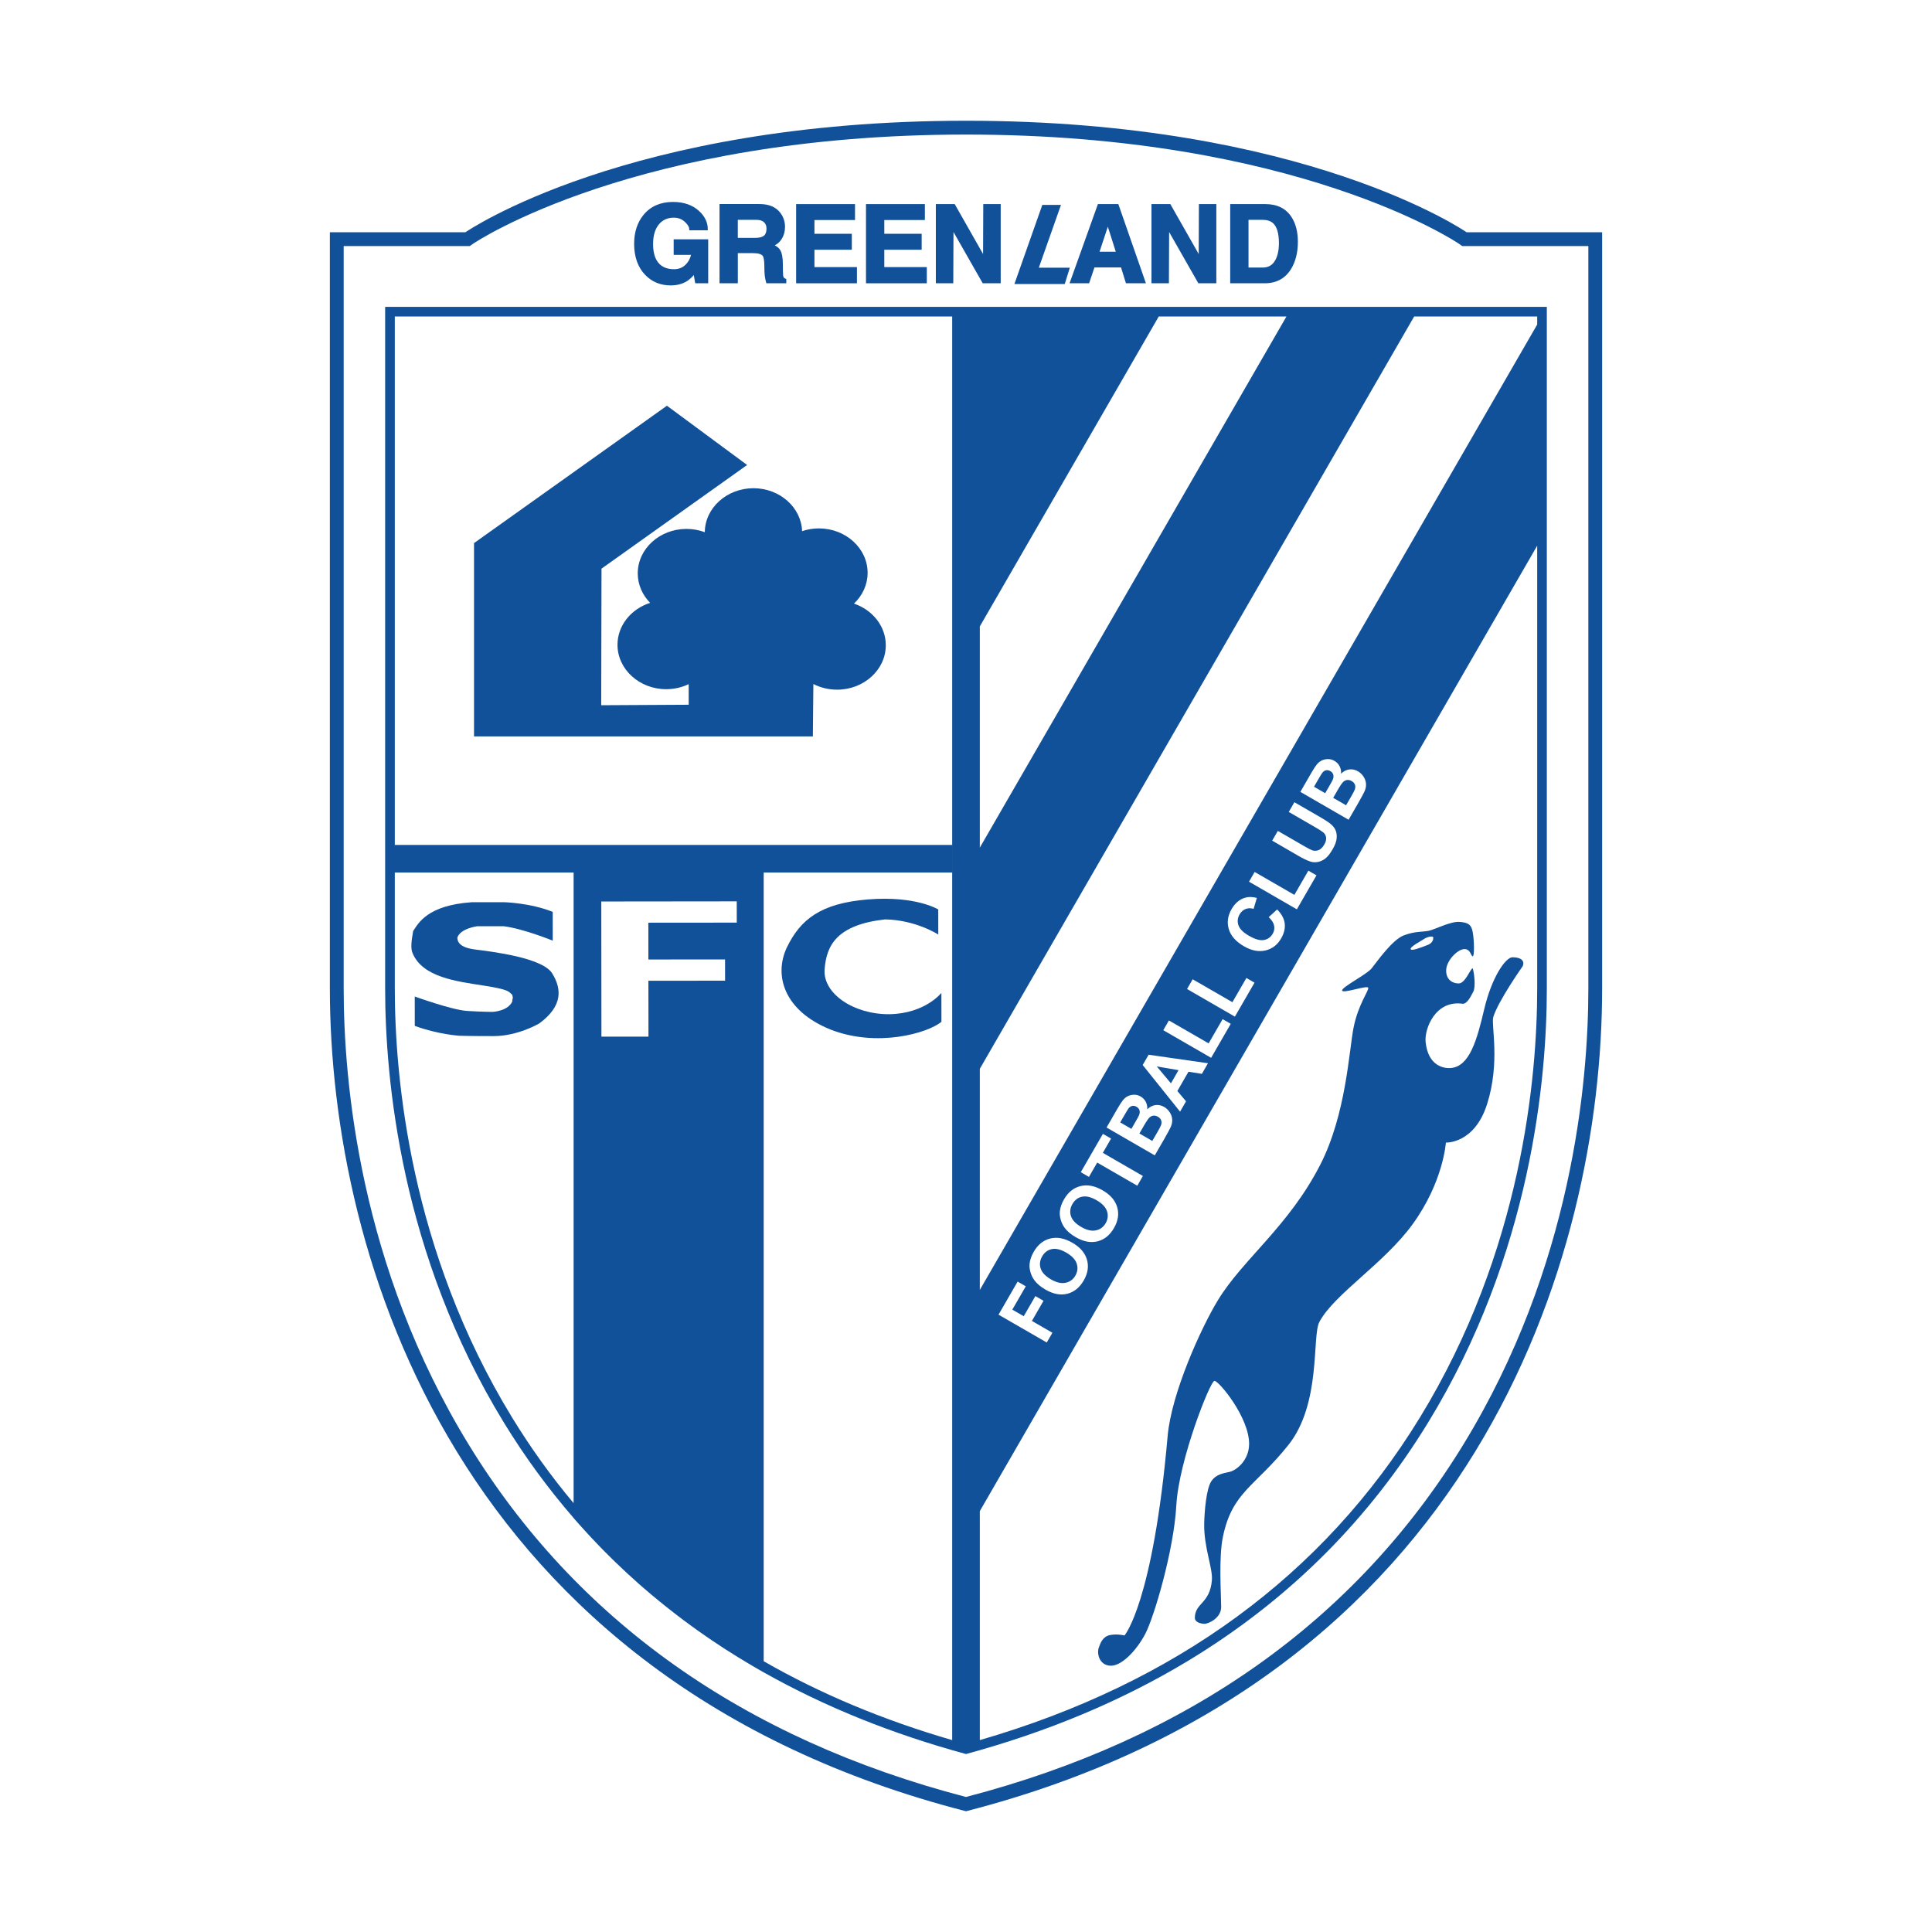 <?xml version="1.0" encoding="utf-8"?>
<!-- Created by @FCLOGO 2021-12-14 15:02:18 . https://fclogo.top/ -->
<!-- FOR PERSONAL USE ONLY NOT FOR COMMERCIAL USE -->
<svg version="1.1" xmlns="http://www.w3.org/2000/svg" xmlns:xlink="http://www.w3.org/1999/xlink" x="0px" y="0px"
	 viewBox="0 0 800 800" style="enable-background:new 0 0 800 800;" xml:space="preserve">
<g>
	<path style="fill-rule:evenodd;clip-rule:evenodd;fill:#115199;" d="M607.26,96.16c0,0-66.62-46.16-207.26-46.16
		S192.74,96.16,192.74,96.16h-56.15c0,0,0,201.77,0,313.12S188.93,695.75,400,750c211.07-54.25,263.41-229.37,263.41-340.72
		s0-313.12,0-313.12H607.26z M657.7,409.28c0,38.95-6.72,115.28-51.71,188.79C561.34,670.99,492.04,720.11,400,744.09
		c-92.04-23.98-161.34-73.1-205.98-146.02c-45-73.51-51.71-149.83-51.71-188.79v-307.4h52.22l1.47-1.02
		c0.65-0.45,67.14-45.14,204-45.14s203.35,44.69,204.01,45.15l1.47,1.01h1.79h50.43V409.28z"/>
	<path style="fill-rule:evenodd;clip-rule:evenodd;fill:#115199;" d="M535,127.06h-52.88h-76.4h-11.44h-234.8v222.8v11.45v47.97
		c0,37.15,6.39,109.9,49.19,179.82c8.63,14.1,18.26,27.25,28.85,39.47v0.03c0.33,0.39,0.68,0.76,1.01,1.14
		c0.53,0.61,1.07,1.21,1.61,1.82c1,1.12,2,2.23,3.02,3.33c0.56,0.61,1.13,1.23,1.7,1.84c1.03,1.1,2.06,2.18,3.11,3.26
		c0.56,0.58,1.11,1.16,1.67,1.73c1.14,1.16,2.3,2.31,3.46,3.45c0.47,0.47,0.94,0.94,1.42,1.4c1.64,1.59,3.29,3.16,4.97,4.71
		c0.18,0.17,0.37,0.33,0.55,0.5c1.49,1.37,2.99,2.73,4.5,4.07c0.63,0.56,1.27,1.1,1.9,1.65c1.08,0.94,2.17,1.88,3.27,2.8
		c0.74,0.63,1.5,1.24,2.25,1.86c1.01,0.83,2.02,1.66,3.04,2.48c0.8,0.64,1.61,1.28,2.42,1.92c0.99,0.78,1.99,1.55,2.99,2.32
		c0.84,0.64,1.68,1.28,2.52,1.92c1,0.75,2.01,1.49,3.02,2.22c0.86,0.63,1.72,1.26,2.58,1.88c1.05,0.75,2.11,1.48,3.18,2.22
		c0.97,0.67,1.93,1.34,2.9,2c1.67,1.13,3.35,2.25,5.05,3.35c1.02,0.66,2.06,1.31,3.1,1.96c0.91,0.58,1.82,1.16,2.75,1.73
		c1.1,0.68,2.21,1.34,3.32,2.01c0.87,0.52,1.74,1.04,2.61,1.56c1.16,0.68,2.32,1.35,3.49,2.02c0.43,0.25,0.86,0.5,1.3,0.75v-0.02
		c25.16,14.19,53.1,25.49,83.77,33.83c33.86-9.2,64.39-22.01,91.51-38.33c0.04-0.02,0.08-0.05,0.12-0.07
		c1.45-0.87,2.88-1.75,4.31-2.65c0.11-0.07,0.22-0.13,0.33-0.2c-0.11,0.07-0.22,0.13-0.33,0.2c39.29-24.54,71.21-56.67,95.38-96.17
		c42.8-69.92,49.19-142.67,49.19-179.82V219.03v-91.58v-0.39h-52.64H535z M237.52,622.42c-9.27-11.05-17.75-22.85-25.44-35.41
		c-42.29-69.08-48.6-141.01-48.6-177.73v-47.97h74.04V622.42z M268.47,382.07l0.01,15.24l31.75-0.03l0.01,8.8l-31.75,0.03
		l0.03,23.13l-19.48,0.01l-0.06-55.96l56.09-0.06l0.01,8.81L268.47,382.07z M394.28,720.54c-28.48-8.26-54.52-19.16-78.05-32.66
		V361.31h78.04v-11.45H163.48v-218.8h230.8V720.54z M405.72,259.39l74.09-128.33h52.88L405.72,350.99V259.39z M636.52,409.28
		c0,36.72-6.31,108.65-48.6,177.73c-39.88,65.14-101.16,110.03-182.2,133.53v-94.82l230.8-399.76V409.28z M423.91,545.02l4.81-8.34
		l3.38,1.95l-4.81,8.34l8.49,4.9l-2.34,4.03l-19.97-11.53l7.91-13.69l3.38,1.95l-5.58,9.66L423.91,545.02z M549.11,346.77
		c-0.13-0.85-0.5-1.53-1.12-2.04c-0.61-0.51-1.71-1.22-3.29-2.14l-11.05-6.38l2.33-4.03l10.49,6.06c2.4,1.38,4.03,2.47,4.89,3.26
		c0.86,0.79,1.47,1.67,1.81,2.65c0.34,0.98,0.43,2.08,0.27,3.29s-0.7,2.61-1.61,4.19c-1.1,1.91-2.16,3.23-3.17,3.96
		c-1.01,0.73-2.03,1.18-3.07,1.35c-1.03,0.17-1.99,0.12-2.87-0.15c-1.3-0.4-3.06-1.24-5.3-2.53l-10.63-6.17l2.33-4.03l10.82,6.25
		c1.72,0.99,2.86,1.58,3.42,1.78c0.92,0.3,1.81,0.27,2.68-0.1c0.87-0.36,1.63-1.11,2.28-2.23
		C548.98,348.62,549.25,347.62,549.11,346.77z M558.71,318.61c1.23-0.16,2.42,0.09,3.58,0.76c0.91,0.52,1.67,1.25,2.28,2.16
		c0.61,0.92,0.97,1.89,1.06,2.92c0.09,1.03-0.11,2.11-0.61,3.25c-0.32,0.71-1.21,2.36-2.67,4.94l-3.93,6.8l-19.97-11.54l4.61-7.98
		c0.91-1.58,1.66-2.72,2.24-3.42s1.26-1.24,2.03-1.61s1.62-0.56,2.55-0.57s1.83,0.24,2.69,0.74c0.94,0.54,1.65,1.29,2.14,2.24
		c0.49,0.96,0.68,1.98,0.57,3.07C556.34,319.36,557.48,318.77,558.71,318.61z M535.97,370.55l5.79-10.03l3.37,1.94L537,376.53
		l-19.81-11.44l2.33-4.03L535.97,370.55z M520.44,371.8l-1.35,4.54c-1.17-0.36-2.27-0.34-3.31,0.06c-1.03,0.4-1.86,1.14-2.48,2.21
		c-0.85,1.48-1.02,2.99-0.49,4.52c0.53,1.54,1.99,2.99,4.37,4.36c2.53,1.46,4.59,2.04,6.18,1.75c1.6-0.29,2.81-1.16,3.65-2.61
		c0.62-1.07,0.81-2.19,0.57-3.36c-0.22-1.15-0.97-2.32-2.24-3.5l3.5-3.19c1.83,1.86,2.88,3.79,3.13,5.79
		c0.25,2.01-0.24,4.08-1.48,6.22c-1.53,2.65-3.7,4.31-6.49,4.97c-2.8,0.66-5.77,0.08-8.91-1.73c-3.32-1.92-5.41-4.27-6.26-7.05
		c-0.85-2.78-0.46-5.57,1.15-8.36c1.41-2.44,3.28-4.01,5.6-4.7C516.96,371.3,518.58,371.33,520.44,371.8z M510.31,414.99l5.79-10.03
		l3.37,1.94l-8.13,14.07l-19.81-11.44l2.33-4.03L510.31,414.99z M500.47,432.04l5.79-10.03l3.37,1.94l-8.13,14.07l-19.81-11.44
		l2.33-4.03L500.47,432.04z M500.2,440.27l-2.53,4.39l-5.54-0.88l-4.61,7.98l3.59,4.27l-2.47,4.28L473.16,441l2.46-4.26
		L500.2,440.27z M474.46,456.28c0.49,0.96,0.68,1.98,0.57,3.07c1.06-1.01,2.2-1.6,3.43-1.76c1.23-0.16,2.42,0.09,3.58,0.76
		c0.91,0.52,1.67,1.25,2.28,2.16s0.97,1.89,1.06,2.92s-0.11,2.11-0.61,3.25c-0.32,0.71-1.21,2.36-2.67,4.94l-3.93,6.8l-19.97-11.54
		l4.61-7.98c0.91-1.58,1.66-2.72,2.24-3.42c0.58-0.7,1.26-1.24,2.03-1.61c0.77-0.37,1.62-0.56,2.55-0.57s1.83,0.24,2.69,0.74
		C473.26,454.58,473.97,455.33,474.46,456.28z M460.07,471.46l-3.41,5.91l16.59,9.58l-2.32,4.03l-16.6-9.58l-3.42,5.93l-3.38-1.95
		l9.16-15.87L460.07,471.46z M456.56,492.88c3.22,1.86,5.24,4.19,6.05,7s0.37,5.67-1.33,8.61c-1.71,2.97-3.98,4.81-6.81,5.52
		c-2.83,0.71-5.83,0.13-9.01-1.71c-2.03-1.17-3.57-2.46-4.6-3.87c-0.76-1.04-1.31-2.19-1.66-3.44c-0.35-1.25-0.46-2.46-0.31-3.62
		c0.19-1.55,0.76-3.14,1.7-4.76c1.7-2.94,3.97-4.77,6.82-5.48C450.26,490.42,453.3,491,456.56,492.88z M444.03,514.59
		c3.22,1.86,5.24,4.19,6.05,7s0.37,5.67-1.33,8.61c-1.71,2.97-3.98,4.81-6.81,5.52c-2.83,0.71-5.83,0.12-9.01-1.71
		c-2.03-1.17-3.57-2.46-4.6-3.87c-0.76-1.04-1.31-2.19-1.66-3.44c-0.35-1.25-0.46-2.46-0.31-3.62c0.19-1.55,0.76-3.14,1.7-4.76
		c1.7-2.94,3.97-4.77,6.82-5.48C437.73,512.13,440.77,512.71,444.03,514.59z M636.52,134.38l-230.8,399.76v-91.57l179.85-311.51
		h50.95V134.38z"/>
	<path style="fill-rule:evenodd;clip-rule:evenodd;fill:#115199;" d="M444.07,498.55c-0.96,1.66-1.16,3.33-0.61,5.01
		c0.54,1.68,1.97,3.18,4.27,4.51c2.26,1.31,4.28,1.77,6.05,1.4c1.77-0.37,3.12-1.36,4.05-2.97s1.11-3.26,0.55-4.96
		s-2-3.22-4.32-4.56c-2.29-1.32-4.29-1.81-5.99-1.45C446.36,495.88,445.03,496.89,444.07,498.55z"/>
	<path style="fill-rule:evenodd;clip-rule:evenodd;fill:#115199;" d="M471.85,459.79c-0.17-0.62-0.57-1.12-1.22-1.49
		c-0.62-0.36-1.22-0.48-1.8-0.36c-0.58,0.12-1.11,0.49-1.58,1.11c-0.28,0.37-0.96,1.51-2.06,3.41l-1.33,2.31l4.62,2.67l1.53-2.64
		c0.91-1.57,1.45-2.56,1.62-2.97C471.95,461.09,472.02,460.41,471.85,459.79z"/>
	<path style="fill-rule:evenodd;clip-rule:evenodd;fill:#115199;" d="M477.14,472.44l2.16-3.73c0.84-1.45,1.33-2.4,1.47-2.84
		c0.24-0.66,0.25-1.3,0.05-1.92s-0.66-1.14-1.37-1.54c-0.6-0.35-1.19-0.49-1.78-0.45s-1.13,0.29-1.64,0.73s-1.29,1.58-2.35,3.41
		l-1.88,3.26L477.14,472.44z"/>
	<path style="fill-rule:evenodd;clip-rule:evenodd;fill:#115199;" d="M435.53,517.23c-1.71,0.35-3.04,1.36-4,3.02
		c-0.96,1.66-1.16,3.33-0.61,5.01c0.55,1.68,1.98,3.18,4.27,4.51c2.26,1.31,4.28,1.77,6.05,1.4c1.77-0.37,3.12-1.36,4.05-2.97
		s1.11-3.26,0.55-4.96s-2-3.22-4.32-4.56C439.23,517.36,437.23,516.87,435.53,517.23z"/>
	<path style="fill-rule:evenodd;clip-rule:evenodd;fill:#115199;" d="M552.09,320.8c-0.17-0.62-0.57-1.12-1.22-1.49
		c-0.62-0.36-1.22-0.48-1.8-0.36c-0.58,0.12-1.11,0.49-1.58,1.11c-0.28,0.37-0.96,1.51-2.06,3.41l-1.33,2.31l4.62,2.67l1.53-2.64
		c0.91-1.57,1.45-2.56,1.62-2.97C552.19,322.1,552.26,321.42,552.09,320.8z"/>
	<polygon style="fill-rule:evenodd;clip-rule:evenodd;fill:#115199;" points="488.01,443.13 479.01,441.6 484.86,448.58 	"/>
	<path style="fill-rule:evenodd;clip-rule:evenodd;fill:#115199;" d="M552.04,330.37l5.34,3.08l2.16-3.73
		c0.84-1.45,1.33-2.4,1.47-2.84c0.24-0.66,0.25-1.3,0.05-1.92c-0.2-0.62-0.66-1.14-1.37-1.54c-0.6-0.35-1.19-0.49-1.78-0.45
		c-0.59,0.05-1.13,0.29-1.64,0.73s-1.29,1.58-2.35,3.41L552.04,330.37z"/>
	<path style="fill-rule:evenodd;clip-rule:evenodd;fill:#115199;" d="M277.7,118.18c2.65,0,4.95-0.61,6.83-1.81
		c0.8-0.52,1.72-1.34,2.75-2.45l0.6,3.37h5.37V99.1h-14.3v6.43h7.21c-0.46,1.75-1.27,3.16-2.42,4.21c-1.28,1.17-2.8,1.74-4.63,1.74
		c-2.5,0-4.51-0.71-5.97-2.11c-1.8-1.72-2.71-4.52-2.71-8.34c0-3.65,0.89-6.48,2.65-8.41c1.53-1.67,3.48-2.49,5.94-2.49
		c1.94,0,3.52,0.66,4.85,2.02c1.01,1.02,1.53,1.92,1.53,2.69v0.52h7.67v-0.52c0-2.7-1.17-5.18-3.48-7.36
		c-2.71-2.56-6.39-3.86-10.92-3.86c-5.18,0-9.29,1.8-12.21,5.36c-2.57,3.15-3.88,7.17-3.88,11.96c0,5.42,1.55,9.77,4.61,12.92
		C269.97,116.73,273.5,118.18,277.7,118.18z"/>
	<path style="fill-rule:evenodd;clip-rule:evenodd;fill:#115199;" d="M305.5,104.82h6.29c2.11,0,3.51,0.4,4.05,1.15
		c0.3,0.42,0.66,1.52,0.66,4.34c0,1.67,0.06,2.98,0.18,3.91c0.12,0.94,0.3,1.84,0.55,2.69l0.11,0.37h8.25v-1.76l-0.34-0.12
		c-0.6-0.22-0.91-0.63-0.97-1.29c-0.07-0.83-0.11-2.35-0.11-4.51c0-2.87-0.37-4.86-1.14-6.11c-0.43-0.71-1.16-1.34-2.2-1.91
		c1.17-0.6,2.12-1.47,2.84-2.61c0.92-1.45,1.39-3.14,1.39-5.03c0-2.17-0.66-4.14-1.96-5.84c-1.83-2.39-4.71-3.61-8.55-3.61h-16.61
		v32.79h7.58V104.82z M305.5,91.03h7.71c1.57,0,2.71,0.43,3.41,1.27c0.51,0.62,0.77,1.39,0.77,2.37c0,1.36-0.35,2.35-1.05,2.92
		c-0.73,0.6-1.93,0.9-3.56,0.9h-7.27V91.03z"/>
	<polygon style="fill-rule:evenodd;clip-rule:evenodd;fill:#115199;" points="354.84,110.6 337.24,110.6 337.24,103.41 
		352.72,103.41 352.72,96.8 337.24,96.8 337.24,91.11 354.04,91.11 354.04,84.51 329.66,84.51 329.66,117.3 354.84,117.3 	"/>
	<polygon style="fill-rule:evenodd;clip-rule:evenodd;fill:#115199;" points="383.77,110.6 366.17,110.6 366.17,103.41 
		381.64,103.41 381.64,96.8 366.17,96.8 366.17,91.11 382.97,91.11 382.97,84.51 358.59,84.51 358.59,117.3 383.77,117.3 	"/>
	<polygon style="fill-rule:evenodd;clip-rule:evenodd;fill:#115199;" points="394.82,96.07 406.92,117.3 414.37,117.3 414.37,84.51 
		407.15,84.51 407.07,105.19 395.32,84.51 387.51,84.51 387.51,117.3 394.73,117.3 	"/>
	<polygon style="fill-rule:evenodd;clip-rule:evenodd;fill:#115199;" points="442.99,110.84 430.16,110.84 439.33,84.84 
		431.6,84.84 420.04,117.62 440.89,117.62 	"/>
	<path style="fill-rule:evenodd;clip-rule:evenodd;fill:#115199;" d="M450.98,117.3l2.21-6.55h11.01l2.03,6.55h8.27l-11.42-32.79
		h-8.46l-11.74,32.79H450.98z M458.73,93.87l3.29,10.37h-6.72L458.73,93.87z"/>
	<polygon style="fill-rule:evenodd;clip-rule:evenodd;fill:#115199;" points="484.11,96.07 496.21,117.3 503.66,117.3 503.66,84.51 
		496.44,84.51 496.36,105.19 484.61,84.51 476.8,84.51 476.8,117.3 484.02,117.3 	"/>
	<path style="fill-rule:evenodd;clip-rule:evenodd;fill:#115199;" d="M534.69,111.25c1.81-3.02,2.73-6.75,2.73-11.1
		c0-4.03-0.84-7.42-2.51-10.09c-2.3-3.68-5.98-5.55-10.92-5.55H509.4v32.79h14.31C528.58,117.3,532.27,115.26,534.69,111.25z
		 M516.98,110.78V91.03h5.85c1.86,0,3.32,0.47,4.34,1.41c1.59,1.48,2.4,4.23,2.4,8.16c0,2.93-0.5,5.32-1.48,7.09
		c-1.15,2.08-2.84,3.09-5.16,3.09H516.98z"/>
	<path style="fill-rule:evenodd;clip-rule:evenodd;fill:#115199;" d="M368.34,419.96c-14.79,0.15-27.6-8.51-26.89-18.5
		c0.71-9.98,5.03-18.52,25.05-20.76c12.8,0.23,22.02,6.28,22.02,6.28l-0.01-10.39c0,0-9.21-5.76-29.05-4.16
		c-19.83,1.59-28.12,8.43-33.69,19.99c-5.4,11.57-1.06,26.13,18.07,33.87c19.3,7.59,40.39,1.52,45.99-3.2l-0.02-11.96
		C389.8,411.14,383.13,419.68,368.34,419.96z"/>
	<path style="fill-rule:evenodd;clip-rule:evenodd;fill:#115199;" d="M200.28,408.11c11.27,1.72,10.3,2.67,11.81,3.76
		c0.56,1.82,0.02,1.43,0.02,2.85c-1.86,4.03-8.14,4.28-8.14,4.28s-4.24,0-10.53-0.39c-6.29-0.39-21.7-5.98-21.7-5.98l0.01,12.16
		c9.56,3.54,18.45,4.09,18.45,4.09s4.12,0.15,14.22,0.15c10.08-0.01,18.86-5.24,18.86-5.24c10.02-7.33,9.09-14.48,5.62-20.31
		c-3.48-6.95-25.6-9.46-32.23-10.32c-6.62-0.86-7.28-3.38-7.28-4.96c1.31-3.8,8.24-4.67,8.24-4.67s6.4-0.01,10.86-0.01
		c8.24,1.02,20.39,5.99,20.39,5.99l-0.01-11.92c-9.44-3.79-20.29-4.01-20.29-4.01s-4.56,0.01-13.23,0.01
		c-18.44,1.28-22.12,8.71-24.28,11.95c-0.75,4.27-1.08,7.27-0.22,9.16C174.99,404.65,189,406.36,200.28,408.11z"/>
	<path style="fill-rule:evenodd;clip-rule:evenodd;fill:#115199;" d="M336.8,283.24c2.91,1.49,6.26,2.34,9.83,2.34
		c11.1,0,20.16-8.26,20.16-18.39c0-7.9-5.5-14.65-13.18-17.25c3.5-3.31,5.65-7.81,5.65-12.75c0-10.13-9.05-18.39-20.16-18.39
		c-2.45,0-4.79,0.4-6.97,1.14c-0.35-9.85-9.27-17.78-20.14-17.78c-11.04,0-20.05,8.16-20.15,18.21c-2.35-0.88-4.91-1.36-7.6-1.36
		c-11.1,0-20.16,8.26-20.16,18.39c0,4.69,1.94,8.98,5.12,12.23c-7.86,2.51-13.51,9.35-13.51,17.36c0,10.13,9.05,18.39,20.16,18.39
		c3.36,0,6.53-0.76,9.32-2.09v8.53l-36.22,0.2l0.12-56.55l60.3-42.93L276.16,168l-79.88,56.89v80.04h140.31L336.8,283.24z"/>
	<path style="fill-rule:evenodd;clip-rule:evenodd;fill:#115199;" d="M459.7,689.73c4.65,0.3,10.85-6.24,14.47-13.05
		c3.62-6.8,11.88-34.53,12.92-53.31c1.03-18.77,14-51.41,15.76-51.58c1.76-0.17,14.55,15.24,14.38,26.27
		c-0.11,6.8-5.35,10.73-7.92,11.37c-2.57,0.64-5.68,0.86-7.75,3.96s-2.84,12.57-2.93,17.57c-0.17,9.79,3.59,18.29,3.19,23.34
		c-0.78,9.77-7.02,9.39-7.06,15.59c-0.01,1.81,2.24,2.41,3.88,2.5c1.64,0.09,7.03-2.36,7.02-6.96c-0.01-5.21-1.08-20.42,0.73-29.12
		c3.88-18.6,13.26-20.67,27.04-37.89c13.78-17.22,9.76-45.19,12.89-51.03c6.23-11.64,26.74-24.11,38.61-40.46
		c12.75-17.56,13.78-33.81,13.78-33.81s11.8,0.59,17.05-15.89c5.55-17.44,1.61-32.8,2.58-36.08c1.94-6.55,12.14-21.02,12.14-21.02
		s1.94-3.62-4.13-3.75c-2.9-0.06-8.65,8.27-11.75,21.44c-3.03,12.88-6.07,23.64-13.69,24.41c-3.14,0.32-9.56-0.9-10.59-10.72
		c-0.58-5.55,4.07-17.44,15.24-15.89c1.92,0.27,3.57-3.23,4.52-5.04c0.95-1.81,0.47-7.24-0.26-9.61c-0.95-0.04-3.01,6.25-5.81,6.25
		s-5.38-1.81-5.17-5.68c0.21-3.88,4.61-8.35,7.36-8.53s2.84,2.93,3.62,2.97s0.6-6.85,0-10.03c-0.6-3.19-1.96-3.99-5.6-4.22
		c-3.64-0.23-10.16,3.19-12.66,3.7c-2.5,0.52-5.51,0.09-10.29,1.89c-4.78,1.81-11.24,11.07-13.3,13.65
		c-2.07,2.58-12.36,7.71-12.23,9.17c0.13,1.46,10.51-2.33,10.81-1.12c0.3,1.21-4.18,6.93-6.07,16.51
		c-1.89,9.58-3.1,35.76-13.71,56.6c-13.02,25.56-32.14,39.27-42.47,56.27c-7.13,11.74-19.25,38.63-20.8,56.2
		c-6.11,69.22-17.87,82.61-17.87,82.61s-2.88-0.75-5.9-0.19c-3.01,0.56-3.99,3.06-4.77,5.3
		C454.16,684.57,455.05,689.43,459.7,689.73z M589.65,388.82c0.96-0.71,3.83-1.61,3.84-0.52c0.02,2.13-2.05,2.89-2.52,3.06
		c-2.63,1.01-6.56,2.55-6.84,1.65C583.82,391.98,588.69,389.53,589.65,388.82z"/>
</g>
<g>
</g>
<g>
</g>
<g>
</g>
<g>
</g>
<g>
</g>
<g>
</g>
<g>
</g>
<g>
</g>
<g>
</g>
<g>
</g>
<g>
</g>
</svg>
